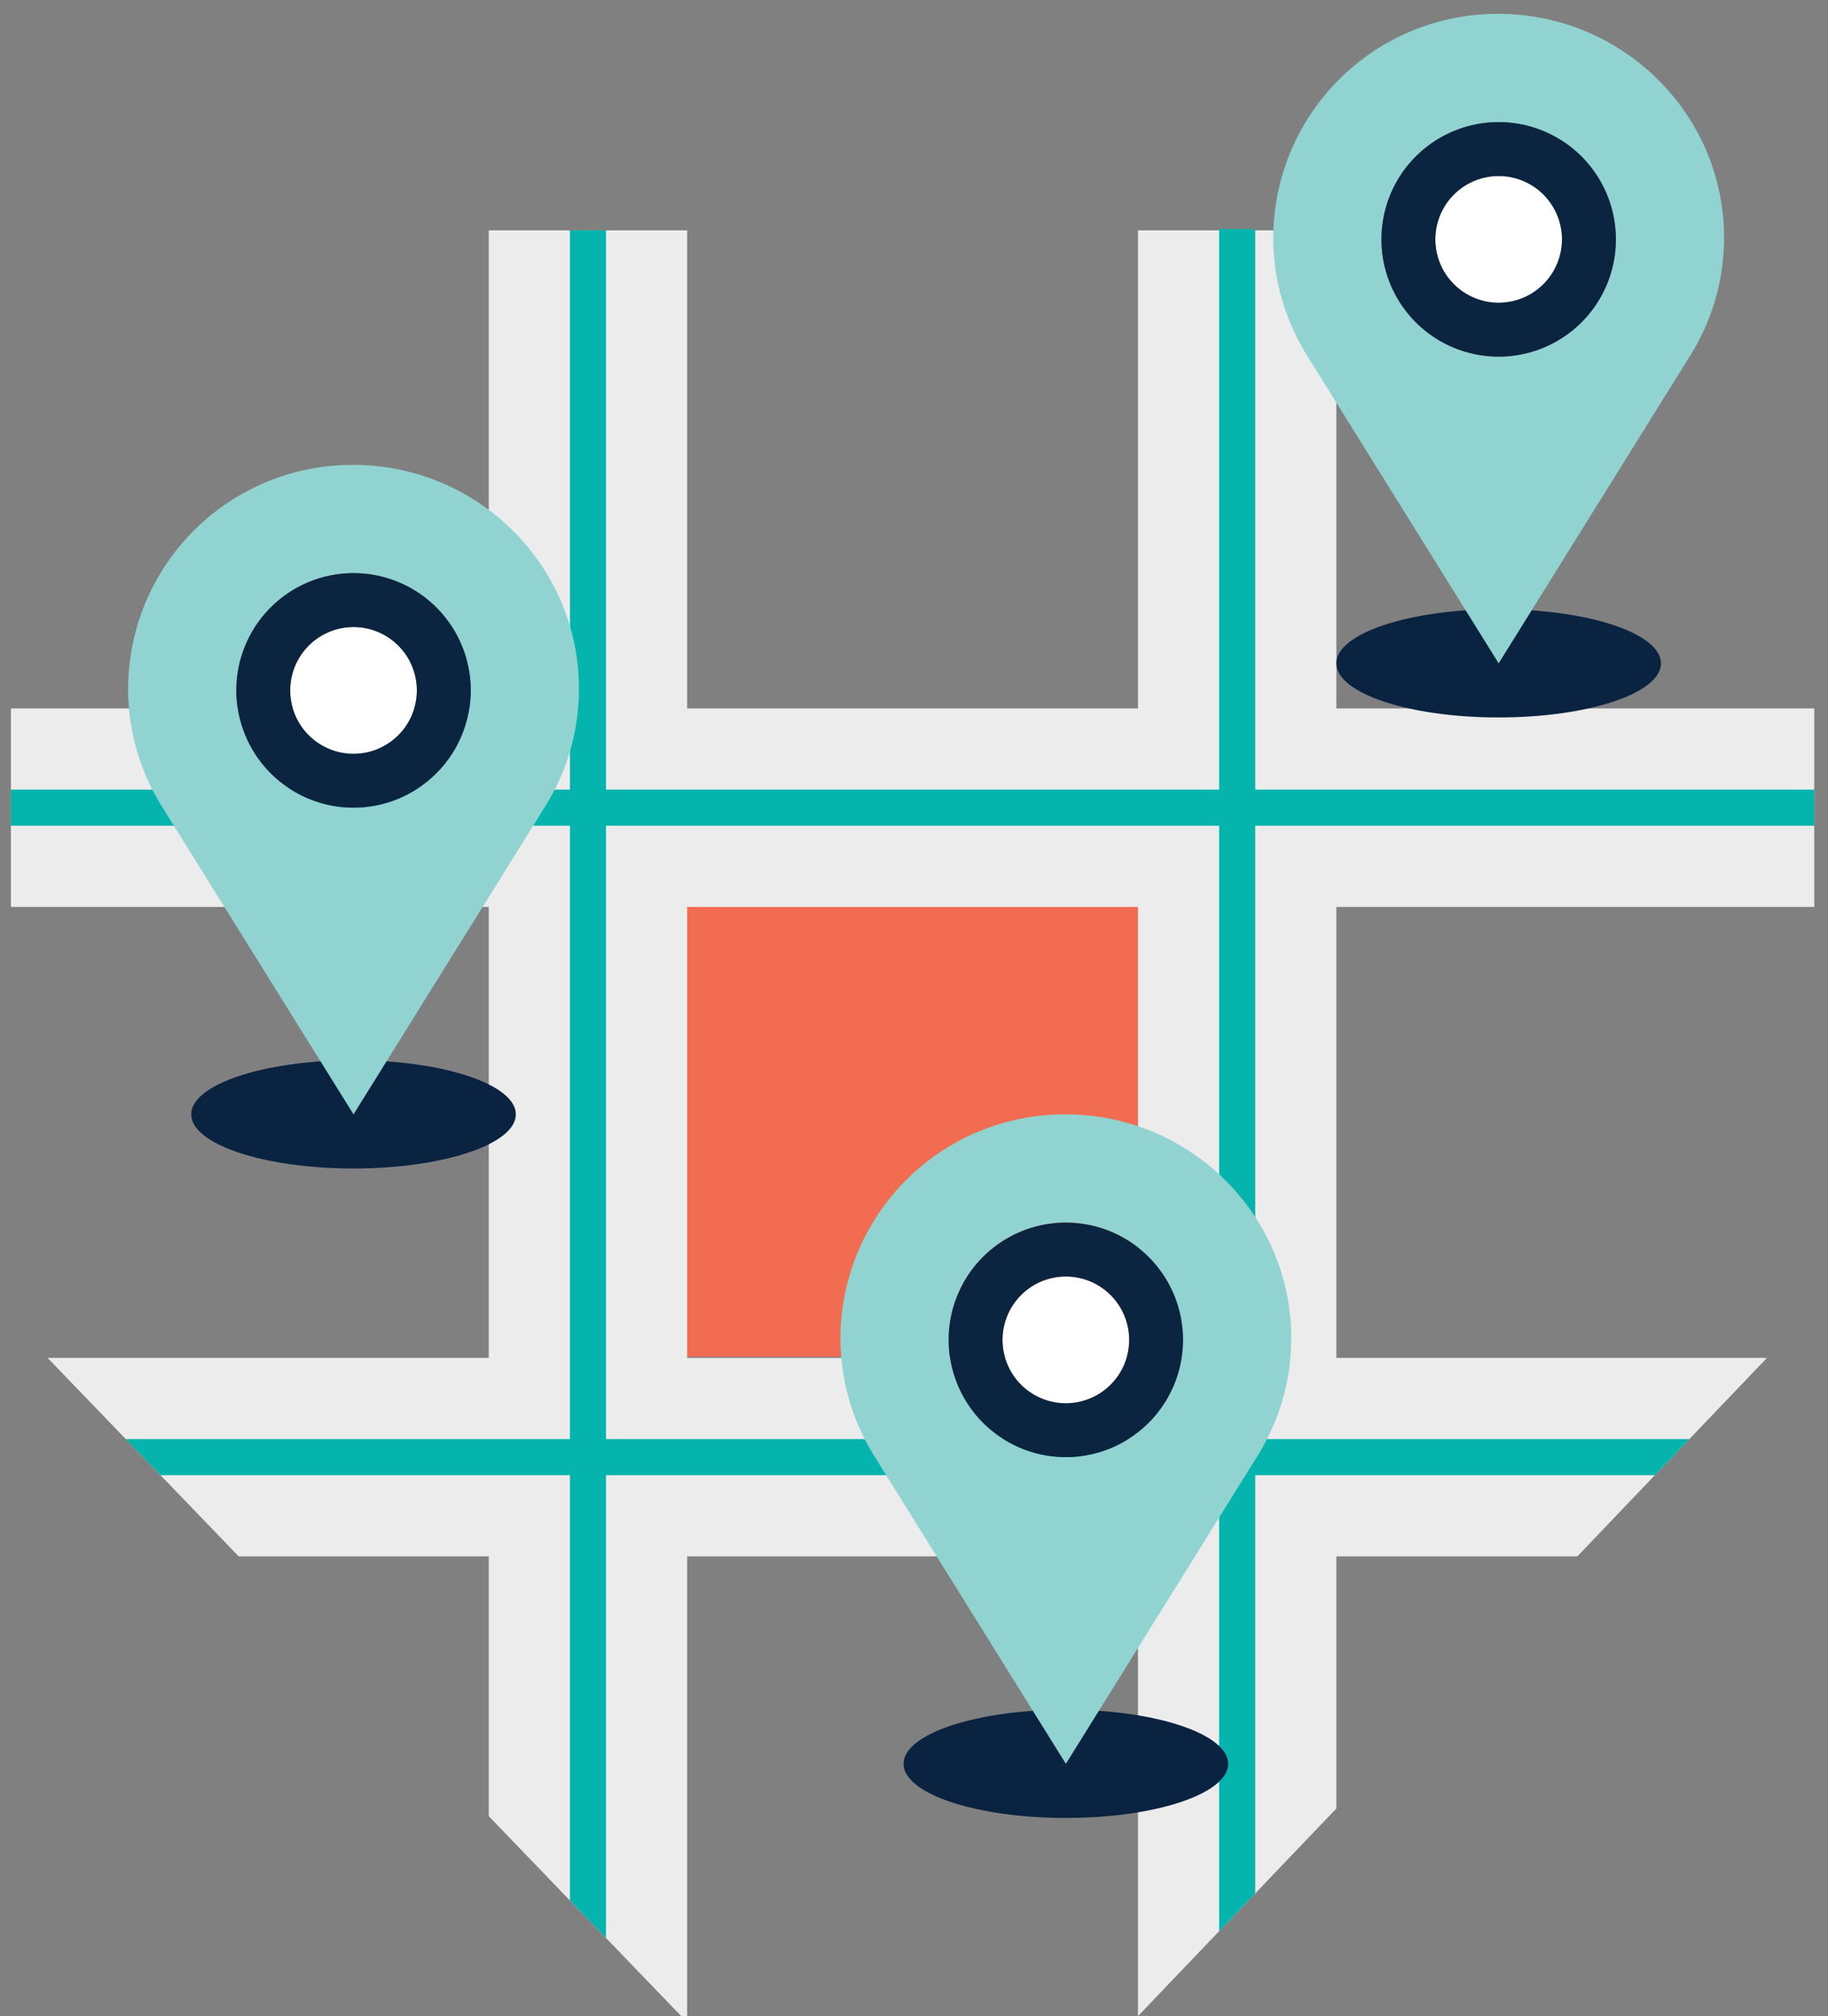 <svg id="icons" xmlns="http://www.w3.org/2000/svg" xmlns:xlink="http://www.w3.org/1999/xlink" width="453.506" height="500" viewBox="0 0 453.506 500">
  <rect x="0" y="0" width="453.506" height="500" fill="#808080" stroke="none"/>
  <defs>
    <clipPath id="clip-path">
      <polygon points="225.87 559.019 -323.678 -11.627 771.397 -11.627 225.87 559.019" fill="none"/>
    </clipPath>
    <clipPath id="clip-path-2">
      <rect x="290" y="-181.166" width="250" height="160.377" fill="none"/>
    </clipPath>
  </defs>
  <title>results-icons</title>
  <g>
    <g clip-path="url(#clip-path)">
      <g>
        <g>
          <rect x="170.474" y="224.592" width="111.849" height="111.849" fill="#f26c52"/>
          <path d="M450.095,224.898V175.685h-118.56l0-118.559H282.322V175.685H170.474l0-118.559-49.213,0v118.56H2.701v49.213H121.26V336.747H2.701V385.96H121.26V504.519h49.213V385.96H282.322l0,118.559h49.213V385.96h118.56V336.747h-118.56V224.898ZM282.322,336.747H170.474V224.898H282.322Z" fill="#ececec"/>
        </g>
        <g>
          <g>
            <rect x="141.393" y="57.125" width="8.948" height="447.394" fill="#04b4ad"/>
            <rect x="302.455" y="56.819" width="8.948" height="447.394" fill="#04b4ad"/>
          </g>
          <g>
            <rect x="221.924" y="-23.406" width="8.948" height="447.394" transform="translate(426.689 -26.106) rotate(90)" fill="#04b4ad"/>
            <rect x="221.924" y="137.656" width="8.948" height="447.394" transform="translate(587.751 134.956) rotate(90)" fill="#04b4ad"/>
          </g>
        </g>
      </g>
    </g>
    <circle cx="87.706" cy="171.211" r="15.71" transform="translate(-26.293 16.26) rotate(-9.217)" fill="none"/>
    <g>
      <g>
        <ellipse cx="87.706" cy="276.349" rx="40.266" ry="13.422" fill="#092340"/>
        <path d="M143.63,170.939c.058-30.679-25.038-55.595-55.924-55.653a55.65,55.65,0,0,0-55.924,55.445A54.926,54.926,0,0,0,39.467,198.84h-.026l1.439,2.32c.151.229.281.475.435.702l46.39,74.486,46.276-74.318c.144-.21.265-.438.407-.65l1.477-2.362h-.026A54.931,54.931,0,0,0,143.63,170.939ZM87.706,200.292a29.081,29.081,0,1,1,29.081-29.081A29.081,29.081,0,0,1,87.706,200.292Z" fill="#91d3d0"/>
      </g>
      <g>
        <circle cx="87.706" cy="171.211" r="15.71" transform="translate(-26.293 16.26) rotate(-9.217)" fill="#fff"/>
        <path d="M87.706,142.13a29.081,29.081,0,1,0,29.081,29.081A29.081,29.081,0,0,0,87.706,142.13Zm0,44.79a15.71,15.71,0,1,1,15.71-15.71A15.727,15.727,0,0,1,87.706,186.921Z" fill="#0b2440"/>
      </g>
    </g>
    <g>
      <g>
        <ellipse cx="264.426" cy="437.41" rx="40.266" ry="13.422" fill="#092340"/>
        <path d="M320.35,332.001c.058-30.679-25.038-55.595-55.924-55.653a55.65,55.65,0,0,0-55.924,55.445,54.927,54.927,0,0,0,7.686,28.108h-.026l1.439,2.32c.151.229.281.475.435.702l46.39,74.486,46.276-74.318c.144-.21.265-.438.407-.65l1.477-2.362h-.026A54.931,54.931,0,0,0,320.35,332.001Zm-55.924,29.352a29.081,29.081,0,1,1,29.081-29.081A29.081,29.081,0,0,1,264.426,361.353Z" fill="#91d3d0"/>
      </g>
      <g>
        <circle cx="264.426" cy="332.273" r="15.71" transform="translate(-49.81 46.647) rotate(-9.217)" fill="#fff"/>
        <path d="M264.426,303.192a29.081,29.081,0,1,0,29.081,29.081A29.081,29.081,0,0,0,264.426,303.192Zm0,44.79a15.71,15.71,0,1,1,15.71-15.71A15.727,15.727,0,0,1,264.426,347.982Z" fill="#0b2440"/>
      </g>
    </g>
    <g>
      <g>
        <ellipse cx="371.801" cy="164.5" rx="40.266" ry="13.422" fill="#092340"/>
        <path d="M427.725,59.091c.058-30.679-25.038-55.595-55.924-55.653a55.65,55.65,0,0,0-55.924,55.445,54.925,54.925,0,0,0,7.686,28.108h-.026l1.439,2.32c.151.229.281.475.435.702l46.39,74.486,46.276-74.318c.144-.21.265-.438.407-.65l1.477-2.362h-.026A54.932,54.932,0,0,0,427.725,59.091ZM371.801,88.443a29.081,29.081,0,1,1,29.081-29.081A29.081,29.081,0,0,1,371.801,88.443Z" fill="#91d3d0"/>
      </g>
      <g>
        <circle cx="371.801" cy="59.362" r="15.71" transform="translate(-4.708 60.322) rotate(-9.217)" fill="#fff"/>
        <path d="M371.801,30.282a29.081,29.081,0,1,0,29.081,29.081A29.081,29.081,0,0,0,371.801,30.282Zm0,44.79a15.71,15.71,0,1,1,15.71-15.71A15.727,15.727,0,0,1,371.801,75.072Z" fill="#0b2440"/>
      </g>
    </g>
  </g>
  <g clip-path="url(#clip-path-2)">
    <g>
      <circle cx="415" cy="-56.166" r="123.821" fill="#04b4ad"/>
      <circle cx="415" cy="-56.166" r="106.132" fill="#93d4d1"/>
      <circle cx="415" cy="-56.297" r="77.519" fill="#eaeaea"/>
      <rect x="386.807" y="-0.494" width="56.387" height="13.533" rx="3.167" fill="#0b2440"/>
      <path d="M347.806-56.045A67.27,67.27,0,0,1,415-123.239c.022,0,.043.002.065.002v-24.434c-.022,0-.043-.002-.065-.002a91.629,91.629,0,0,0-91.629,91.629,91.209,91.209,0,0,0,23.13,60.812L363.849-12.58A66.823,66.823,0,0,1,347.806-56.045Z" fill="#0b2440"/>
      <path d="M482.194-56.045A66.823,66.823,0,0,1,466.173-12.606L483.521,4.742a91.208,91.208,0,0,0,23.108-60.786,91.628,91.628,0,0,0-91.564-91.627v24.434A67.269,67.269,0,0,1,482.194-56.045Z" fill="#f26c52"/>
    </g>
  </g>
</svg>
